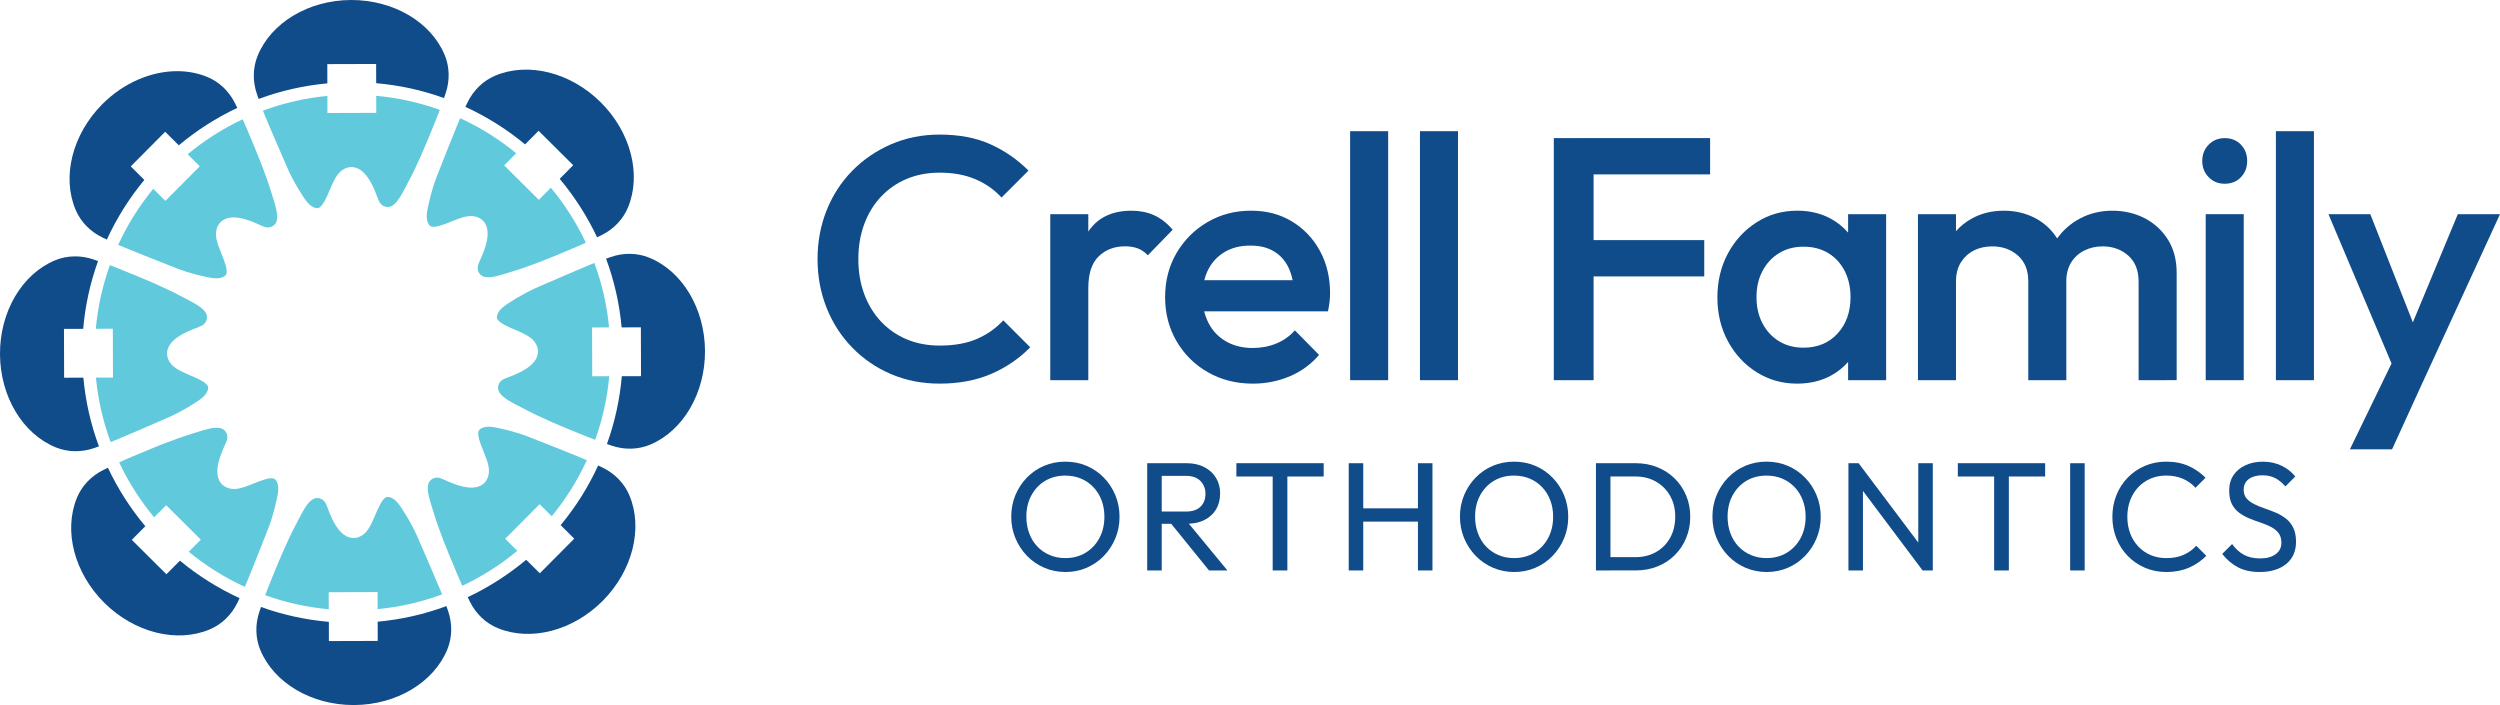 <?xml version="1.0" encoding="UTF-8"?>
<svg id="Layer_1" data-name="Layer 1" xmlns="http://www.w3.org/2000/svg" viewBox="0 0 1000.43 282.14">
  <defs>
    <style>
      .cls-1 {
        fill: #104b8a;
      }

      .cls-2 {
        fill: #61c9dc;
      }
    </style>
  </defs>
  <g>
    <path class="cls-1" d="M412.27,138.98l-10.79-10.79c-2.86,3.13-6.35,5.6-10.45,7.4-4.11,1.8-9.12,2.7-15.02,2.7-4.8,0-9.18-.83-13.15-2.49-3.97-1.66-7.4-4.04-10.31-7.13-2.9-3.09-5.14-6.76-6.71-11-1.57-4.25-2.35-8.9-2.35-13.98s.78-9.74,2.35-13.98,3.8-7.91,6.71-11c2.91-3.09,6.34-5.47,10.31-7.13,3.97-1.66,8.35-2.49,13.15-2.49,5.44,0,10.21.88,14.32,2.63,4.11,1.75,7.59,4.19,10.45,7.33l10.79-10.79c-4.43-4.43-9.5-7.94-15.22-10.52-5.72-2.59-12.5-3.88-20.34-3.88-7.01,0-13.49,1.3-19.44,3.88-5.95,2.59-11.14,6.14-15.57,10.66-4.43,4.53-7.84,9.81-10.24,15.85-2.4,6.04-3.6,12.52-3.6,19.44s1.2,13.4,3.6,19.44c2.4,6.05,5.81,11.35,10.24,15.92s9.62,8.12,15.57,10.66c5.95,2.54,12.43,3.81,19.44,3.81,7.75,0,14.62-1.3,20.62-3.88,6-2.59,11.21-6.14,15.64-10.66Z"/>
    <path class="cls-1" d="M469.28,91.93c-2.3-2.67-4.8-4.61-7.47-5.81-2.68-1.2-5.68-1.8-9-1.8-7.56,0-13.21,2.61-16.95,7.82-.12.17-.23.36-.35.54v-6.97h-15.22v66.43h15.22v-36.97h.01s0,0,0,0c0-5.72,1.38-9.91,4.15-12.59,2.77-2.67,6.28-4.01,10.52-4.01,1.94,0,3.64.28,5.12.83,1.47.56,2.81,1.48,4.01,2.77l9.96-10.24Z"/>
    <path class="cls-1" d="M516.97,88.6c-4.75-2.86-10.03-4.29-16.4-4.29s-12.16,1.53-17.37,4.57c-5.22,3.05-9.35,7.18-12.39,12.39-3.05,5.22-4.57,11.1-4.57,17.65s1.55,12.45,4.64,17.71c3.09,5.26,7.28,9.39,12.59,12.39,5.3,3,11.28,4.5,17.92,4.5h.03c5.17-.01,10.06-.98,14.67-2.92s8.53-4.8,11.76-8.58l-9.69-9.83c-2.03,2.31-4.49,4.06-7.4,5.26s-6.07,1.8-9.48,1.8c-3.97,0-7.48-.85-10.52-2.56-3.05-1.71-5.4-4.13-7.06-7.27-.79-1.5-1.39-3.11-1.81-4.84h49.54c.27-1.39.48-2.66.62-3.81.14-1.15.21-2.28.21-3.39,0-6.36-1.36-12.04-4.08-17.02-2.72-4.98-6.46-8.9-11.21-11.76ZM483.56,107.76c1.56-3,3.78-5.33,6.64-6.99,2.86-1.66,6.22-2.49,10.1-2.49s6.8.74,9.34,2.21c2.54,1.48,4.5,3.6,5.88,6.37.77,1.55,1.35,3.31,1.75,5.26h-35.33c.39-1.57.92-3.02,1.62-4.36Z"/>
    <rect class="cls-1" x="540.28" y="52.5" width="15.22" height="99.64"/>
    <rect class="cls-1" x="568.23" y="52.5" width="15.22" height="99.64"/>
    <polygon class="cls-1" points="632.72 55.27 621.79 55.27 621.79 152.14 637.71 152.14 637.71 110.62 681.99 110.62 681.99 96.09 637.71 96.09 637.71 69.79 684.34 69.79 684.34 55.26 632.72 55.26 632.72 55.27"/>
    <path class="cls-1" d="M739.56,152.15h15.22v-66.43h-15.22v7.37c-1.92-2.21-4.19-4.06-6.85-5.53-3.92-2.16-8.42-3.25-13.49-3.25-6,0-11.42,1.55-16.26,4.64-4.85,3.1-8.68,7.25-11.49,12.46-2.81,5.21-4.22,11.18-4.22,17.64s1.4,12.3,4.22,17.51c2.82,5.22,6.65,9.35,11.49,12.39,4.84,3.05,10.26,4.57,16.26,4.57h0c5.07-.01,9.59-1.09,13.56-3.26,2.64-1.45,4.89-3.26,6.78-5.42v7.3h0ZM735.34,133.46c-3.46,3.78-8,5.67-13.63,5.67h.01c-3.69.01-6.95-.84-9.76-2.55s-5.03-4.09-6.64-7.13c-1.61-3.05-2.42-6.55-2.42-10.52s.8-7.48,2.42-10.52c1.61-3.05,3.82-5.42,6.64-7.13,2.82-1.71,5.98-2.56,9.76-2.56s7.07.85,9.89,2.56c2.81,1.71,5,4.09,6.57,7.13,1.56,3.05,2.35,6.55,2.35,10.52,0,5.9-1.73,10.75-5.19,14.53Z"/>
    <path class="cls-1" d="M855.81,112.56v39.58h.01s15.22-.01,15.22-.01v-42.9c0-5.17-1.16-9.6-3.46-13.29-2.31-3.69-5.39-6.55-9.27-8.58-3.88-2.02-8.3-3.04-13.01-3.04s-9.02,1.03-12.94,3.11c-3.67,1.95-6.72,4.61-9.14,7.98-2.18-3.43-5.06-6.12-8.65-8.05-3.78-2.02-8.03-3.04-12.73-3.04s-8.95,1.03-12.73,3.11c-2.46,1.35-4.58,3.05-6.38,5.08v-6.79h-15.22v66.43h15.22v-39.6h.01c0-2.94.65-5.45,1.94-7.53,1.29-2.07,3.02-3.66,5.19-4.77,2.16-1.11,4.63-1.66,7.4-1.66,4.06,0,7.47,1.23,10.24,3.67,2.77,2.45,4.15,5.88,4.15,10.31v39.58h0s15.22-.01,15.22-.01v-39.58h0c0-2.95.65-5.46,1.94-7.54,1.29-2.07,3.05-3.66,5.26-4.77,2.21-1.11,4.65-1.66,7.33-1.66,4.06,0,7.47,1.23,10.24,3.67,2.77,2.45,4.15,5.88,4.15,10.31Z"/>
    <path class="cls-1" d="M890.27,73.53c2.67,0,4.84-.88,6.5-2.63s2.49-3.92,2.49-6.5-.83-4.75-2.49-6.5-3.92-2.63-6.5-2.63-4.72.88-6.43,2.63-2.56,3.92-2.56,6.5.85,4.75,2.56,6.5c1.7,1.75,3.85,2.63,6.43,2.63Z"/>
    <rect class="cls-1" x="882.66" y="85.71" width="15.22" height="66.43"/>
    <rect class="cls-1" x="910.75" y="52.5" width="15.22" height="99.64"/>
    <polygon class="cls-1" points="1000.43 85.71 983.55 85.71 965.56 129 948.53 85.71 931.78 85.71 957.03 145.45 940.36 179.81 957.24 179.81 969.56 152.83 969.57 152.83 1000.43 85.71"/>
    <path class="cls-1" d="M441.7,191.11c-1.97-2.02-4.27-3.59-6.89-4.7s-5.45-1.67-8.5-1.67-5.88.56-8.5,1.67c-2.61,1.11-4.9,2.68-6.86,4.7-1.96,2.02-3.5,4.36-4.61,7.02-1.11,2.66-1.67,5.57-1.67,8.63s.56,5.92,1.67,8.6c1.12,2.68,2.66,5.04,4.64,7.08,1.98,2.04,4.29,3.63,6.93,4.76,2.63,1.13,5.48,1.7,8.52,1.7,3.01,0,5.82-.57,8.44-1.7,2.61-1.13,4.9-2.71,6.86-4.73,1.96-2.02,3.5-4.37,4.61-7.05,1.11-2.68,1.67-5.5,1.67-8.6s-.56-5.98-1.67-8.66-2.66-5.03-4.64-7.05ZM439.94,215.33c-1.34,2.49-3.18,4.45-5.53,5.87-2.35,1.42-5.05,2.13-8.1,2.13h0c-2.27,0-4.36-.4-6.28-1.23-1.92-.82-3.57-1.97-4.95-3.43-1.39-1.47-2.46-3.22-3.22-5.26-.76-2.04-1.14-4.26-1.14-6.65,0-3.21.67-6.06,2.01-8.53,1.34-2.47,3.17-4.41,5.5-5.81,2.33-1.4,5.02-2.1,8.07-2.1,2.31,0,4.41.41,6.31,1.21,1.9.8,3.55,1.95,4.95,3.43,1.41,1.49,2.49,3.23,3.25,5.23.76,1.99,1.14,4.19,1.14,6.58,0,3.21-.67,6.07-2.01,8.56Z"/>
    <polygon class="cls-1" points="426.44 228.9 426.44 228.9 426.43 228.9 426.44 228.9"/>
    <path class="cls-1" d="M481.95,208.1c2.02-1.01,3.58-2.43,4.67-4.24s1.64-4.02,1.64-6.37-.55-4.44-1.64-6.25c-1.09-1.82-2.65-3.25-4.67-4.3-2.02-1.05-4.39-1.58-7.11-1.58h-11.87s-3.89.01-3.89.01v42.91h5.81v-18.66h3.81l15.12,18.66h7.36l-15.42-18.7c2.33-.1,4.41-.58,6.19-1.48ZM464.89,190.43h9.77c2.47,0,4.38.68,5.72,2.04,1.34,1.36,2.01,3.07,2.01,5.13,0,2.18-.67,3.91-2.01,5.19-1.34,1.28-3.27,1.92-5.78,1.92h-9.71v-14.28Z"/>
    <polygon class="cls-1" points="494.76 190.68 509.29 190.68 509.29 228.28 515.17 228.28 515.17 190.68 529.7 190.68 529.7 185.36 494.76 185.36 494.76 190.68"/>
    <polygon class="cls-1" points="567.42 203.42 545.53 203.42 545.53 185.37 539.72 185.37 539.72 228.28 545.53 228.28 545.53 208.74 567.42 208.74 567.42 228.28 573.23 228.28 573.23 185.37 567.42 185.37 567.42 203.42"/>
    <polygon class="cls-1" points="606 228.9 606 228.9 605.99 228.9 606 228.9"/>
    <path class="cls-1" d="M621.26,191.11c-1.97-2.02-4.27-3.59-6.89-4.7s-5.45-1.67-8.5-1.67-5.88.56-8.5,1.67c-2.61,1.11-4.9,2.68-6.86,4.7-1.96,2.02-3.5,4.36-4.61,7.02-1.11,2.66-1.67,5.57-1.67,8.63s.56,5.92,1.67,8.6c1.12,2.68,2.66,5.04,4.64,7.08,1.98,2.04,4.29,3.63,6.93,4.76,2.63,1.13,5.48,1.7,8.52,1.7,3.01,0,5.82-.57,8.44-1.7,2.61-1.13,4.9-2.71,6.86-4.73,1.96-2.02,3.5-4.37,4.61-7.05s1.67-5.5,1.67-8.6-.56-5.98-1.67-8.66-2.66-5.03-4.64-7.05ZM619.51,215.33c-1.34,2.49-3.18,4.45-5.53,5.87-2.35,1.42-5.05,2.13-8.1,2.13h0c-2.27,0-4.36-.4-6.28-1.23-1.92-.82-3.57-1.97-4.95-3.43-1.39-1.47-2.46-3.22-3.22-5.26-.76-2.04-1.14-4.26-1.14-6.65,0-3.21.67-6.06,2.01-8.53,1.34-2.47,3.17-4.41,5.5-5.81,2.33-1.4,5.02-2.1,8.07-2.1,2.31,0,4.41.41,6.31,1.21,1.9.8,3.55,1.95,4.95,3.43,1.41,1.49,2.49,3.23,3.25,5.23.76,1.99,1.14,4.19,1.14,6.58,0,3.21-.67,6.07-2.01,8.56Z"/>
    <path class="cls-1" d="M670.17,191.48c-1.96-1.93-4.27-3.44-6.93-4.51s-5.56-1.61-8.69-1.61h-12s-3.9.01-3.9.01v42.91h5.81v-.02h10.23c3.1,0,5.97-.54,8.63-1.61,2.65-1.07,4.95-2.57,6.89-4.51s3.45-4.21,4.54-6.83,1.64-5.41,1.64-8.5-.55-5.93-1.64-8.53c-1.1-2.6-2.62-4.86-4.58-6.8ZM668.37,215.17c-1.34,2.43-3.22,4.34-5.63,5.72-2.41,1.38-5.19,2.07-8.32,2.07h-9.96v-32.28h9.96c3.14,0,5.9.69,8.29,2.07s4.27,3.27,5.63,5.69c1.36,2.42,2.04,5.14,2.04,8.32s-.67,5.98-2.01,8.41Z"/>
    <path class="cls-1" d="M722.3,191.11c-1.97-2.02-4.27-3.59-6.89-4.7s-5.45-1.67-8.5-1.67-5.88.56-8.5,1.67c-2.61,1.11-4.9,2.68-6.86,4.7-1.96,2.02-3.5,4.36-4.61,7.02-1.11,2.66-1.67,5.57-1.67,8.63s.56,5.92,1.67,8.6c1.12,2.68,2.66,5.04,4.64,7.08,1.98,2.04,4.29,3.63,6.93,4.76,2.63,1.13,5.48,1.7,8.52,1.7,3.01,0,5.82-.57,8.44-1.7,2.61-1.13,4.9-2.71,6.86-4.73,1.96-2.02,3.5-4.37,4.61-7.05s1.67-5.5,1.67-8.6-.56-5.98-1.67-8.66-2.66-5.03-4.64-7.05ZM720.55,215.33c-1.34,2.49-3.18,4.45-5.53,5.87-2.35,1.42-5.05,2.13-8.1,2.13h0c-2.27,0-4.36-.4-6.28-1.23-1.92-.82-3.57-1.97-4.95-3.43-1.39-1.47-2.46-3.22-3.22-5.26-.76-2.04-1.14-4.26-1.14-6.65,0-3.21.67-6.06,2.01-8.53,1.34-2.47,3.17-4.41,5.5-5.81,2.33-1.4,5.02-2.1,8.07-2.1,2.31,0,4.41.41,6.31,1.21,1.9.8,3.55,1.95,4.95,3.43,1.41,1.49,2.49,3.23,3.25,5.23.76,1.99,1.14,4.19,1.14,6.58,0,3.21-.67,6.07-2.01,8.56Z"/>
    <polygon class="cls-1" points="707.04 228.9 707.04 228.9 707.03 228.9 707.04 228.9"/>
    <polygon class="cls-1" points="767.64 217.12 743.77 185.37 743.77 185.37 739.69 185.37 739.69 228.28 745.5 228.28 745.5 196.45 769.37 228.28 773.45 228.28 773.45 185.37 767.64 185.37 767.64 217.12"/>
    <polygon class="cls-1" points="783.47 190.68 798 190.68 798 228.28 803.88 228.28 803.88 190.68 818.41 190.68 818.41 185.36 783.47 185.36 783.47 190.68"/>
    <rect class="cls-1" x="828.42" y="185.37" width="5.81" height="42.91"/>
    <path class="cls-1" d="M873.88,222.01c-1.98.89-4.31,1.33-6.99,1.33-2.27,0-4.35-.41-6.25-1.21s-3.55-1.95-4.95-3.43c-1.41-1.49-2.49-3.24-3.25-5.26-.76-2.02-1.14-4.23-1.14-6.62s.38-4.6,1.14-6.62c.77-2.02,1.85-3.78,3.25-5.26,1.4-1.48,3.05-2.63,4.95-3.43,1.89-.81,3.95-1.21,6.18-1.21,2.51,0,4.76.43,6.74,1.3s3.65,2.07,5.01,3.59l4.02-4.02c-1.98-1.98-4.24-3.55-6.8-4.7-2.56-1.15-5.55-1.73-8.97-1.73-3.05,0-5.89.57-8.53,1.7-2.63,1.13-4.92,2.7-6.86,4.7-1.93,2-3.44,4.34-4.51,7.02s-1.61,5.6-1.61,8.66.54,5.92,1.61,8.6,2.58,5.03,4.54,7.05c1.95,2.02,4.25,3.6,6.89,4.73,2.63,1.13,5.5,1.7,8.59,1.7h0c3.34,0,6.34-.58,9-1.73,2.66-1.15,4.98-2.74,6.96-4.76l-4.02-4.02c-1.36,1.53-3.03,2.73-5.01,3.62Z"/>
    <path class="cls-1" d="M914.67,207.45c-1.24-.95-2.6-1.73-4.08-2.35s-2.98-1.18-4.48-1.7c-1.5-.51-2.87-1.08-4.11-1.7s-2.24-1.37-3-2.26c-.76-.88-1.14-2.05-1.14-3.49,0-1.82.68-3.23,2.04-4.24,1.36-1,3.19-1.51,5.5-1.51,1.9,0,3.58.37,5.04,1.11,1.46.74,2.83,1.86,4.11,3.34l3.96-3.96c-1.4-1.77-3.21-3.21-5.44-4.3-2.22-1.09-4.74-1.64-7.54-1.64-2.55,0-4.85.46-6.89,1.39s-3.65,2.25-4.82,3.96-1.76,3.78-1.76,6.21c0,2.22.37,4.05,1.11,5.47s1.74,2.58,3,3.49c1.25.91,2.63,1.66,4.11,2.26,1.48.6,2.97,1.15,4.45,1.64,1.48.49,2.84,1.06,4.08,1.7,1.24.64,2.24,1.45,3,2.44.76.99,1.14,2.29,1.14,3.9,0,1.94-.77,3.47-2.32,4.58-1.54,1.11-3.56,1.67-6.15,1.67s-4.78-.48-6.55-1.45c-1.77-.97-3.34-2.4-4.7-4.3l-3.96,3.96c1.86,2.35,3.98,4.14,6.37,5.38,2.39,1.23,5.25,1.85,8.59,1.85h-.02c4.5.01,8.05-1.07,10.67-3.21,2.62-2.14,3.93-5.11,3.93-8.9,0-2.27-.38-4.15-1.14-5.66-.76-1.51-1.76-2.73-3-3.68Z"/>
  </g>
  <g>
    <path class="cls-1" d="M178.63,242.55c-8.87,3.29-18.08,5.37-27.5,6.23l.02,7.7-19.54.06-.02-7.69c-9.28-.8-18.37-2.79-27.14-5.95-.23.66-.45,1.3-.66,1.92-1.73,5.12-1.59,10.57.4,15.34,5.49,13.17,20.46,21.98,37.3,21.98h.22c16.94-.08,31.94-9.06,37.33-22.35,1.94-4.79,2.03-10.23.26-15.34-.21-.61-.44-1.25-.67-1.9h0Z"/>
    <path class="cls-1" d="M52.73,216.03l5.42-5.45c-5.92-7.07-10.97-14.92-14.97-23.41-.63.31-1.24.61-1.83.9-4.85,2.4-8.6,6.35-10.56,11.12-5.45,13.25-1.04,30.16,10.99,42.07,12.04,11.92,28.99,16.18,42.2,10.59,4.75-2.01,8.67-5.8,11.03-10.66.28-.59.58-1.2.87-1.82-8.66-3.98-16.67-9.04-23.88-15.01l-5.41,5.44-13.86-13.78h0Z"/>
    <path class="cls-1" d="M37.69,179.3c.61-.21,1.25-.44,1.9-.67-3.29-8.87-5.37-18.08-6.23-27.5l-7.7.02-.06-19.54,7.69-.02c.8-9.28,2.79-18.37,5.95-27.14-.66-.23-1.3-.45-1.92-.66-2.38-.8-4.82-1.2-7.24-1.2-2.79,0-5.54.53-8.1,1.6C8.76,109.71-.08,124.78,0,141.71c.08,16.94,9.06,31.94,22.35,37.33,4.79,1.94,10.23,2.03,15.34.26h0Z"/>
    <path class="cls-1" d="M40.93,95.01c.59.28,1.2.58,1.82.87,3.98-8.66,9.04-16.67,15.01-23.88l-5.44-5.41,13.78-13.86,5.45,5.42c7.07-5.92,14.92-10.97,23.41-14.97-.31-.63-.61-1.24-.9-1.83-2.4-4.85-6.35-8.6-11.12-10.56-3.78-1.56-7.87-2.31-12.05-2.31-10.46,0-21.52,4.71-30.03,13.3-11.92,12.03-16.18,28.99-10.59,42.2,2.01,4.75,5.8,8.67,10.66,11.03Z"/>
    <path class="cls-1" d="M103.5,39.6c8.87-3.29,18.08-5.37,27.5-6.24l-.02-7.7,19.54-.06.02,7.69c9.28.8,18.37,2.79,27.14,5.95.23-.66.45-1.3.66-1.92,1.73-5.12,1.59-10.57-.4-15.34-5.49-13.17-20.46-21.98-37.3-21.98h-.22c-16.94.08-31.94,9.06-37.33,22.35-1.94,4.79-2.03,10.23-.26,15.34.21.61.44,1.25.67,1.9h0Z"/>
    <path class="cls-1" d="M229.39,66.11l-5.42,5.45c5.92,7.07,10.97,14.92,14.97,23.41.63-.31,1.24-.61,1.83-.9,4.85-2.4,8.6-6.35,10.56-11.12,5.45-13.25,1.04-30.16-10.99-42.07-12.03-11.92-28.99-16.18-42.2-10.59-4.75,2.01-8.67,5.8-11.03,10.66-.28.59-.58,1.2-.87,1.82,8.66,3.98,16.67,9.04,23.88,15.01l5.41-5.44,13.86,13.78h0Z"/>
    <path class="cls-1" d="M259.77,103.1h0c-4.79-1.94-10.23-2.03-15.34-.26-.61.21-1.25.44-1.9.67,3.29,8.87,5.37,18.08,6.23,27.5l7.7-.02.06,19.54-7.69.02c-.8,9.28-2.79,18.37-5.95,27.14.66.23,1.3.45,1.92.66,5.12,1.73,10.57,1.59,15.34-.4,13.22-5.51,22.06-20.59,21.98-37.52-.08-16.94-9.06-31.94-22.35-37.33h0Z"/>
    <path class="cls-1" d="M241.19,187.14c-.59-.28-1.2-.58-1.82-.87-3.98,8.66-9.04,16.67-15.01,23.88l5.44,5.41-13.78,13.86-5.45-5.42c-7.07,5.92-14.92,10.97-23.41,14.97.31.63.61,1.24.9,1.83,2.4,4.85,6.35,8.6,11.12,10.56,13.25,5.45,30.16,1.04,42.07-10.99,11.92-12.04,16.18-28.99,10.59-42.2-2.01-4.75-5.8-8.67-10.66-11.03h.01Z"/>
    <path class="cls-2" d="M151.09,236.94l.02,6.82c8.83-.85,17.47-2.82,25.79-5.9-.3-.77-.57-1.46-.82-2.03-2.43-5.79-4.93-11.61-7.42-17.3-.24-.54-.47-1.09-.71-1.64-.92-2.14-1.79-4.16-2.84-6.09l-.06-.12c-.73-1.35-1.42-2.63-2.17-3.89-.45-.76-1.56-2.5-2.27-3.59-.89-1.32-1.97-2.83-3.32-3.63-1.08-.64-1.95-.86-2.59-.65-1.72.57-3.26,4.19-4.5,7.1-1.41,3.31-2.74,6.44-5.03,8.04-2.18,1.52-4.17,1.37-5.44.98-3.07-.93-5.71-4.3-8.06-10.3-.13-.32-.25-.65-.37-.98-.32-.86-.63-1.67-1-2.39-.49-.95-1.33-1.63-2.35-1.92-.97-.28-1.96-.15-2.79.35-2.21,1.34-3.98,4.78-5.4,7.54-.3.59-.6,1.16-.89,1.7-4.1,7.63-7.44,15.86-10.67,23.82l-.91,2.25c-.34.83-.73,1.85-1.18,3.07,8.22,2.96,16.75,4.84,25.45,5.63l-.02-6.82,19.54-.06h0Z"/>
    <path class="cls-2" d="M106.47,213.68c.86-2.16,1.67-4.2,2.29-6.3.47-1.57.89-2.98,1.25-4.42.21-.84.67-2.88.94-4.14.31-1.56.61-3.39.22-4.92-.31-1.22-.78-1.99-1.38-2.29-1.62-.82-5.27.66-8.2,1.84-3.34,1.35-6.49,2.62-9.24,2.12-2.62-.47-3.92-1.97-4.54-3.15-1.51-2.83-.99-7.08,1.58-12.98.14-.32.28-.64.43-.96.38-.84.74-1.63.98-2.39.33-1.01.21-2.1-.3-3.02-.49-.88-1.28-1.49-2.22-1.72-2.51-.61-6.19.57-9.15,1.51-.63.2-1.24.4-1.83.57-8.3,2.5-16.48,5.96-24.4,9.31l-2.22.94c-.82.35-1.82.79-3,1.34,3.75,7.97,8.47,15.34,14,21.99l4.82-4.84,13.86,13.78-4.82,4.85c6.79,5.57,14.3,10.31,22.43,14.04.34-.76.62-1.43.86-2.01,2.36-5.78,4.71-11.67,6.98-17.48.22-.56.44-1.11.66-1.67h0Z"/>
    <path class="cls-2" d="M45.19,151.1l-6.81.02c.85,8.83,2.82,17.47,5.9,25.79.78-.3,1.46-.57,2.04-.82,5.79-2.43,11.61-4.93,17.3-7.42.54-.24,1.09-.47,1.64-.71,2.14-.92,4.16-1.79,6.09-2.83l.1-.05c1.3-.7,2.64-1.43,3.92-2.19.76-.45,2.5-1.55,3.59-2.27,1.32-.89,2.83-1.97,3.63-3.32.64-1.08.86-1.95.65-2.59-.57-1.72-4.19-3.26-7.1-4.5-3.31-1.41-6.44-2.74-8.04-5.03-1.52-2.19-1.37-4.17-.99-5.44.93-3.07,4.3-5.71,10.3-8.06.32-.13.65-.25.98-.37.86-.32,1.67-.63,2.39-1,.95-.49,1.63-1.33,1.92-2.35.27-.97.15-1.96-.35-2.79-1.34-2.21-4.78-3.98-7.54-5.4-.59-.3-1.16-.6-1.7-.89-7.63-4.1-15.86-7.44-23.82-10.67l-2.25-.91c-.83-.34-1.85-.73-3.07-1.18-2.96,8.22-4.84,16.75-5.63,25.45l6.81-.02.06,19.54h-.02Z"/>
    <path class="cls-2" d="M66.18,80.37l-4.85-4.82c-5.57,6.79-10.31,14.3-14.04,22.43.75.33,1.43.62,2.01.86,5.78,2.36,11.66,4.71,17.48,6.99.55.22,1.11.44,1.66.66,2.16.86,4.21,1.67,6.3,2.3l.11.03c1.48.44,2.87.86,4.3,1.22.84.22,2.86.67,4.14.94,1.56.31,3.39.61,4.92.22,1.22-.31,1.99-.78,2.29-1.38.82-1.62-.66-5.27-1.84-8.2-1.35-3.34-2.62-6.49-2.12-9.24.47-2.62,1.97-3.92,3.15-4.54,2.83-1.51,7.08-.99,12.98,1.58.32.14.63.28.95.43.84.38,1.63.74,2.4.99,1.01.33,2.1.21,3.02-.3.88-.49,1.49-1.28,1.72-2.22.61-2.51-.57-6.19-1.51-9.15-.2-.63-.4-1.24-.57-1.83-2.5-8.3-5.96-16.48-9.3-24.38l-.94-2.23c-.35-.82-.8-1.83-1.34-3-7.97,3.75-15.34,8.47-21.99,14l4.84,4.82-13.78,13.86v-.04Z"/>
    <path class="cls-2" d="M131.03,45.2l-.02-6.82c-8.83.85-17.47,2.82-25.79,5.9.3.78.57,1.46.81,2.04,2.42,5.76,4.92,11.58,7.42,17.3.24.54.47,1.09.71,1.64.92,2.14,1.79,4.16,2.84,6.09l.06.12c.73,1.35,1.42,2.63,2.17,3.89.45.75,1.55,2.5,2.27,3.59.89,1.32,1.97,2.83,3.32,3.63,1.08.64,1.95.86,2.59.65,1.72-.57,3.26-4.19,4.5-7.1,1.41-3.31,2.74-6.44,5.03-8.04,2.19-1.52,4.16-1.37,5.44-.98,3.07.93,5.71,4.3,8.06,10.3.13.32.25.65.38.98.32.86.63,1.67.99,2.38.49.95,1.34,1.64,2.35,1.92.97.28,1.96.15,2.79-.35,2.21-1.34,3.98-4.78,5.4-7.54.3-.59.6-1.16.89-1.7,4.1-7.63,7.44-15.86,10.67-23.82l.91-2.24c.34-.83.73-1.86,1.18-3.07-8.22-2.96-16.75-4.84-25.45-5.63l.02,6.82-19.54.06v-.02Z"/>
    <path class="cls-2" d="M175.65,68.46c-.86,2.16-1.67,4.2-2.3,6.3-.47,1.57-.89,2.98-1.25,4.42-.21.84-.67,2.88-.94,4.14-.31,1.56-.61,3.39-.22,4.92.31,1.22.78,1.99,1.38,2.29,1.62.82,5.27-.66,8.2-1.84,2.83-1.14,5.53-2.23,7.97-2.23.43,0,.86.03,1.28.11,2.62.47,3.92,1.97,4.54,3.15,1.51,2.83.99,7.08-1.58,12.98-.14.32-.28.64-.43.96-.38.84-.74,1.63-.98,2.39-.33,1.01-.21,2.1.3,3.02.49.88,1.28,1.5,2.22,1.72,2.51.62,6.19-.57,9.15-1.51.63-.2,1.24-.4,1.83-.57,8.3-2.5,16.47-5.95,24.38-9.3l2.24-.95c.82-.35,1.83-.79,3-1.34-3.75-7.97-8.47-15.34-14-21.99l-4.82,4.84-13.86-13.78,4.82-4.85c-6.79-5.57-14.3-10.31-22.43-14.04-.34.76-.62,1.43-.86,2.01-2.37,5.8-4.72,11.68-6.99,17.48-.22.55-.44,1.11-.66,1.67h.01Z"/>
    <path class="cls-2" d="M236.93,131.04l6.81-.02c-.85-8.83-2.81-17.47-5.9-25.79-.77.3-1.45.57-2.03.82-5.77,2.43-11.59,4.92-17.3,7.42l-1.62.7c-2.14.92-4.17,1.8-6.1,2.84-1.44.78-2.73,1.48-4.01,2.24-.74.44-2.51,1.56-3.59,2.26-1.32.89-2.83,1.97-3.63,3.32-.64,1.08-.86,1.95-.65,2.59.57,1.72,4.19,3.26,7.1,4.5,3.31,1.41,6.44,2.74,8.04,5.03,1.52,2.18,1.37,4.17.98,5.44-.93,3.07-4.3,5.71-10.3,8.06-.32.13-.64.25-.97.37-.86.33-1.68.63-2.4,1-.95.49-1.63,1.33-1.92,2.35-.27.97-.15,1.96.35,2.79,1.34,2.21,4.78,3.98,7.54,5.4.59.3,1.16.6,1.7.88,7.63,4.1,15.86,7.44,23.82,10.67l2.25.91c.82.33,1.85.73,3.07,1.18,2.96-8.22,4.84-16.75,5.63-25.45l-6.81.02-.06-19.54h0Z"/>
    <path class="cls-2" d="M215.94,201.77l4.85,4.82c5.57-6.79,10.31-14.3,14.04-22.43-.76-.33-1.43-.62-2.01-.86-5.8-2.37-11.68-4.72-17.48-6.99-.56-.22-1.11-.44-1.67-.66-2.16-.86-4.2-1.67-6.3-2.3-1.57-.47-2.98-.89-4.42-1.25-.86-.22-2.87-.67-4.14-.94-1.56-.31-3.39-.61-4.92-.22-1.22.31-1.99.78-2.29,1.38-.82,1.62.66,5.27,1.84,8.2,1.35,3.34,2.62,6.49,2.12,9.24-.47,2.62-1.97,3.92-3.15,4.54-2.83,1.51-7.08.99-12.98-1.58-.31-.14-.63-.28-.95-.42-.84-.38-1.63-.74-2.4-.99-.38-.12-.77-.18-1.16-.18-.64,0-1.28.16-1.85.48-.88.49-1.49,1.28-1.72,2.22-.61,2.51.57,6.19,1.51,9.15.2.63.4,1.24.57,1.82,2.5,8.3,5.96,16.48,9.3,24.39l.94,2.23c.35.82.79,1.82,1.34,3,7.97-3.75,15.34-8.47,21.99-14l-4.84-4.81,13.78-13.86v.02Z"/>
  </g>
</svg>